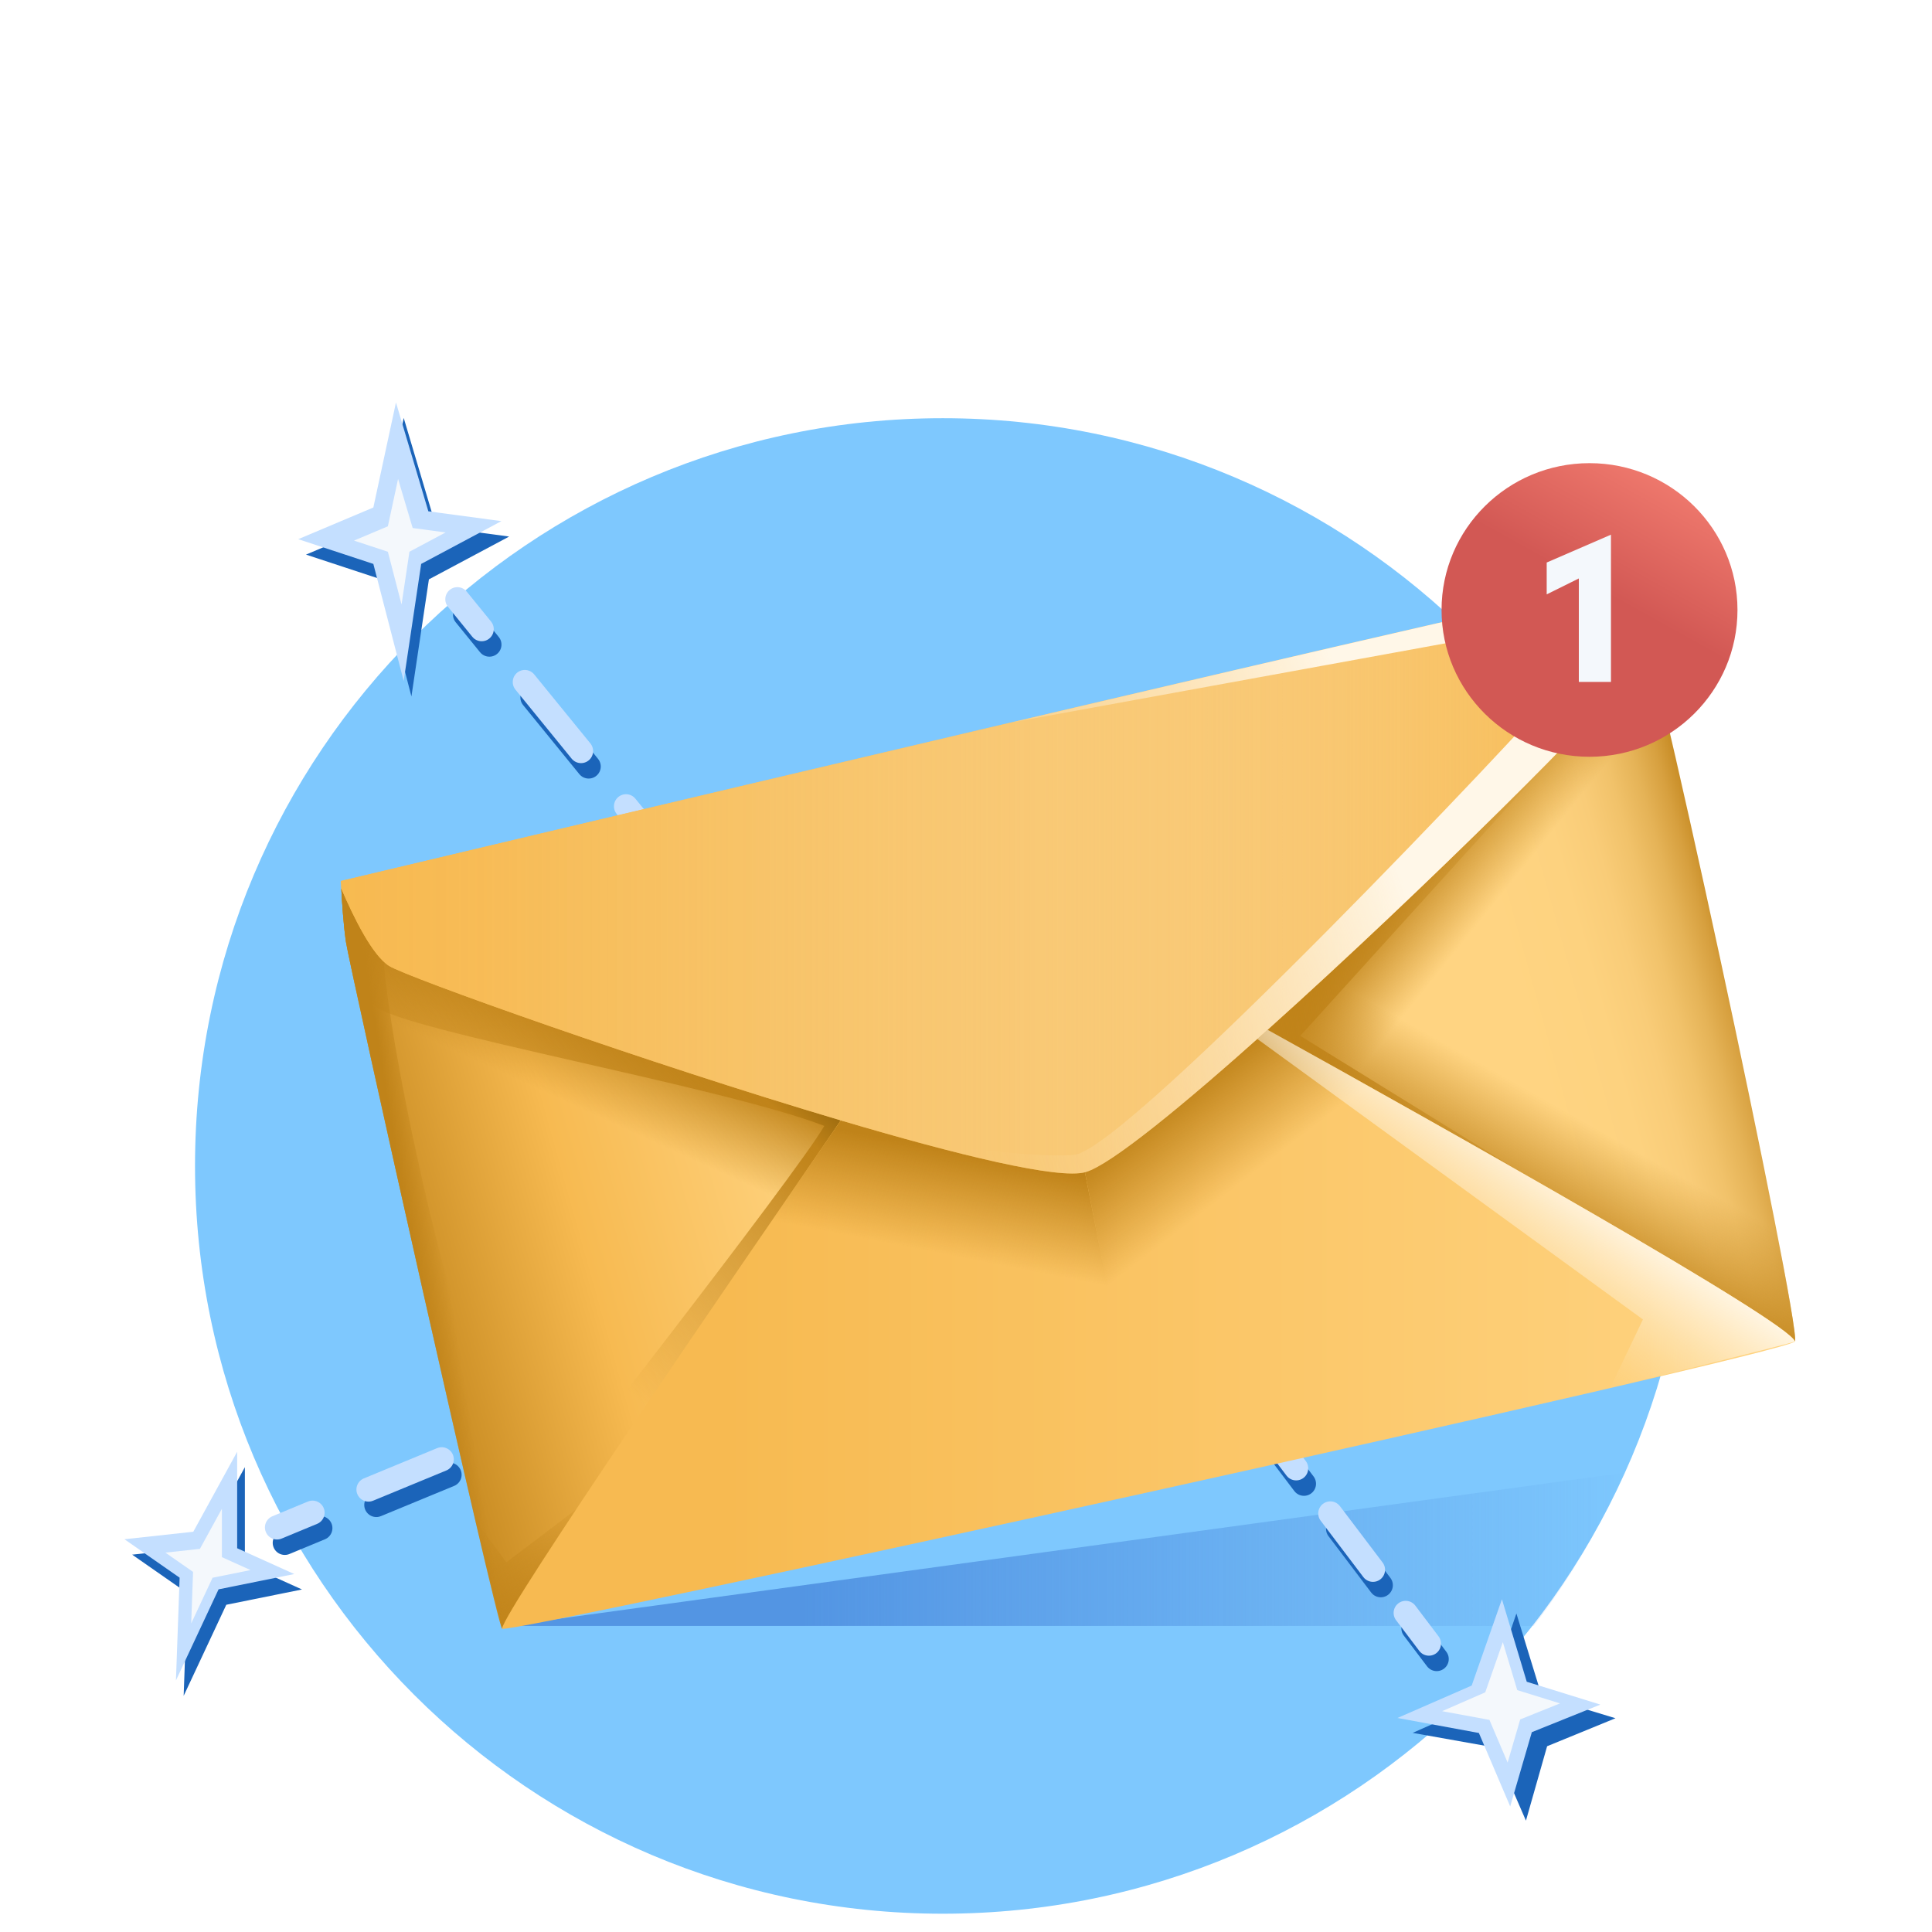 <svg width="240" height="240" viewBox="0 0 240 240" fill="none" xmlns="http://www.w3.org/2000/svg">
<path d="M117.114 237.729C168.415 237.729 210.003 196.141 210.003 144.84C210.003 93.539 168.415 51.951 117.114 51.951C65.813 51.951 24.226 93.539 24.226 144.84C24.226 196.141 65.813 237.729 117.114 237.729Z" fill="#7EC8FE"/>
<path d="M190.517 201.98C195.033 196.161 198.789 189.783 201.653 182.965L62.89 201.98H190.517Z" fill="url(#paint0_linear_21608_88627)"/>
<path d="M57.774 76.356L60.795 80.074" stroke="#1B64B9" stroke-width="3" stroke-miterlimit="10" stroke-linecap="round"/>
<path d="M66.144 86.639L111.618 142.484" stroke="#1B64B9" stroke-width="3" stroke-miterlimit="10" stroke-linecap="round" stroke-dasharray="11.06 8.85"/>
<path d="M114.295 145.771L117.325 149.48" stroke="#1B64B9" stroke-width="3" stroke-miterlimit="10" stroke-linecap="round"/>
<path d="M178.47 206.092L175.584 202.278" stroke="#1B64B9" stroke-width="3" stroke-miterlimit="10" stroke-linecap="round"/>
<path d="M171.525 196.92L155.277 175.462" stroke="#1B64B9" stroke-width="3" stroke-miterlimit="10" stroke-linecap="round" stroke-dasharray="8.78 7.03"/>
<path d="M153.249 172.779L150.354 168.964" stroke="#1B64B9" stroke-width="3" stroke-miterlimit="10" stroke-linecap="round"/>
<path d="M35.378 191.659L39.794 189.828" stroke="#1B64B9" stroke-width="3" stroke-miterlimit="10" stroke-linecap="round"/>
<path d="M46.749 186.953L74.572 175.462" stroke="#1B64B9" stroke-width="3" stroke-miterlimit="10" stroke-linecap="round" stroke-dasharray="9.84 7.87"/>
<path d="M78.051 174.024L82.466 172.204" stroke="#1B64B9" stroke-width="3" stroke-miterlimit="10" stroke-linecap="round"/>
<path d="M47.34 64.96L50.15 51.917L54.172 65.433L63.248 66.652L53.281 71.968L51.108 86.513L47.34 71.968L38.011 68.895L47.34 64.96Z" fill="#1B64B9"/>
<path d="M24.971 192.195L30.42 182.257L30.42 194.245L37.515 197.45L28.11 199.35L22.815 210.666L23.272 197.902L16.419 193.125L24.971 192.195Z" fill="#1B64B9"/>
<path d="M191.519 210.666L200.68 213.446L192.188 216.924L189.558 226.167L185.612 217.067L175.487 215.265L184.681 211.183L188.373 200.435L191.519 210.666Z" fill="#1B64B9"/>
<path d="M56.817 74.439L59.837 78.157" stroke="#C4DFFF" stroke-width="3" stroke-miterlimit="10" stroke-linecap="round"/>
<path d="M65.194 84.722L110.669 140.567" stroke="#C4DFFF" stroke-width="3" stroke-miterlimit="10" stroke-linecap="round" stroke-dasharray="11.06 8.85"/>
<path d="M113.342 143.855L116.372 147.564" stroke="#C4DFFF" stroke-width="3" stroke-miterlimit="10" stroke-linecap="round"/>
<path d="M177.506 204.175L174.62 200.361" stroke="#C4DFFF" stroke-width="3" stroke-miterlimit="10" stroke-linecap="round"/>
<path d="M170.556 195.004L154.308 173.545" stroke="#C4DFFF" stroke-width="3" stroke-miterlimit="10" stroke-linecap="round" stroke-dasharray="8.78 7.03"/>
<path d="M152.285 170.862L149.389 167.047" stroke="#C4DFFF" stroke-width="3" stroke-miterlimit="10" stroke-linecap="round"/>
<path d="M34.41 189.742L38.825 187.911" stroke="#C4DFFF" stroke-width="3" stroke-miterlimit="10" stroke-linecap="round"/>
<path d="M45.777 185.036L73.599 173.545" stroke="#C4DFFF" stroke-width="3" stroke-miterlimit="10" stroke-linecap="round" stroke-dasharray="9.84 7.87"/>
<path d="M77.08 172.108L81.495 170.287" stroke="#C4DFFF" stroke-width="3" stroke-miterlimit="10" stroke-linecap="round"/>
<path d="M46.379 63.043L49.188 50L53.211 63.516L62.286 64.736L52.32 70.051L50.147 84.596L46.379 70.051L37.049 66.978L46.379 63.043Z" fill="#C4DFFF"/>
<path d="M48.183 65.379L49.45 59.496L51.264 65.592L55.357 66.142L50.862 68.54L49.882 75.1L48.183 68.54L43.975 67.154L48.183 65.379Z" fill="#F4F8FC"/>
<path d="M24.012 190.278L29.462 180.34L29.462 192.328L36.557 195.533L27.152 197.433L21.857 208.749L22.314 195.985L15.46 191.209L24.012 190.278Z" fill="#C4DFFF"/>
<path d="M24.833 192.406L27.565 187.424L27.565 193.434L31.122 195.04L26.407 195.993L23.753 201.665L23.982 195.267L20.546 192.872L24.833 192.406Z" fill="#F4F8FC"/>
<path d="M189.659 208.913L198.803 211.75L190.29 215.176L187.602 224.402L183.713 215.277L173.599 213.413L182.817 209.388L186.576 198.663L189.659 208.913Z" fill="#C4DFFF"/>
<path d="M188.478 209.953L193.791 211.602L188.845 213.592L187.283 218.953L185.023 213.651L179.145 212.568L184.502 210.229L186.687 203.997L188.478 209.953Z" fill="#F4F8FC"/>
<path d="M42.398 110.387C42.474 111.864 42.652 114.778 42.972 116.988C43.418 120.07 61.63 201.482 62.365 202.323C62.439 201.006 90.935 169.269 90.935 169.269C90.935 169.269 99.795 145.923 104.447 139.181C80.268 132.011 43.946 114.002 42.398 110.387Z" fill="url(#paint1_linear_21608_88627)"/>
<path d="M202.446 72.24C202.461 72.245 202.48 72.272 202.497 72.29C202.217 77.055 176.783 110.601 157.461 127.926C169.012 134.341 188.24 153.074 188.24 153.074C188.24 153.074 222.645 165.501 222.969 166.644C223.887 165.084 204.121 72.748 202.446 72.24Z" fill="url(#paint2_linear_21608_88627)"/>
<path d="M44.785 125.573C43.73 120.738 43.053 117.551 42.972 116.988C42.652 114.778 42.474 111.864 42.398 110.387C43.946 114.002 80.268 132.011 104.447 139.181L100.572 151.314L44.785 125.573Z" fill="url(#paint3_linear_21608_88627)"/>
<path d="M157.461 127.926C169.012 134.341 188.24 153.074 188.24 153.074C188.24 153.074 222.645 165.501 222.969 166.644C223.205 166.242 222.068 159.808 220.22 150.471L162.002 120.255L157.461 127.926Z" fill="url(#paint4_linear_21608_88627)"/>
<path d="M42.434 110.387C42.649 112.408 43.432 122.062 46.652 124.997C49.973 128.026 89.851 134.991 102.398 139.866C98.772 146.114 66.056 187.91 66.056 187.91L62.843 201.487C66.517 196.415 90.937 169.217 90.937 169.217C90.937 169.217 99.797 145.871 104.449 139.129C80.373 131.99 44.269 114.108 42.434 110.387Z" fill="url(#paint5_linear_21608_88627)"/>
<path d="M157.461 127.926C176.783 110.601 202.217 77.055 202.497 72.29C202.48 72.272 202.461 72.245 202.446 72.24C202.877 72.371 204.507 78.587 206.675 87.773L165.003 138.018L157.461 127.926Z" fill="url(#paint6_linear_21608_88627)"/>
<path d="M59.023 188.799L62.382 202.323L72.41 186.865L62.899 194.078L59.023 188.799Z" fill="url(#paint7_linear_21608_88627)"/>
<path d="M201.393 84.673L161.525 128.678L222.968 166.644L148.943 127.926L201.393 84.673Z" fill="url(#paint8_linear_21608_88627)"/>
<path d="M42.398 110.387C42.474 111.864 42.652 114.778 42.972 116.988C43.418 120.07 61.63 201.482 62.365 202.323C62.383 201.997 66.766 196.714 66.766 196.714C66.766 196.714 61.233 180.09 55.666 159.541C51.353 143.619 46.707 120.255 47.629 114.389C44.619 112.568 42.727 111.154 42.398 110.387Z" fill="url(#paint9_linear_21608_88627)"/>
<path d="M157.463 127.926C147.01 137.299 137.967 144.715 134.854 145.604C131.524 146.555 118.99 143.493 104.45 139.181C92.231 156.89 62.487 200.197 62.367 202.323C63.102 203.163 222.052 168.203 222.971 166.644C222.272 164.181 179.016 139.897 157.463 127.926Z" fill="url(#paint10_linear_21608_88627)"/>
<path d="M134.768 145.604L138.164 162.883L172.41 136.319L156.594 127.313L134.768 145.604Z" fill="url(#paint11_linear_21608_88627)"/>
<path d="M134.768 145.604L138.164 162.883L93.848 154.595L104.449 139.181L134.768 145.604Z" fill="url(#paint12_linear_21608_88627)"/>
<path d="M202.448 72.24C200.773 71.733 42.356 109.437 42.356 109.437C42.356 109.437 42.357 109.459 42.359 109.503C42.364 109.633 42.378 109.948 42.4 110.385C42.4 110.385 42.4 110.386 42.4 110.387C43.948 114.002 46.26 118.676 48.339 119.991C50.54 121.383 80.27 132.011 104.449 139.181C118.99 143.493 131.523 146.555 134.853 145.604C137.967 144.715 147.009 137.299 157.463 127.926C176.785 110.601 200.931 86.58 201.395 84.673C201.804 82.99 202.219 77.055 202.498 72.29C202.481 72.272 202.462 72.245 202.448 72.24Z" fill="#F7BA51"/>
<path d="M202.448 72.24C200.773 71.733 42.356 109.437 42.356 109.437C42.356 109.437 42.357 109.459 42.359 109.503C42.364 109.633 42.378 109.948 42.4 110.385C42.4 110.385 42.4 110.386 42.4 110.387C43.948 114.002 46.26 118.676 48.339 119.991C50.54 121.383 80.27 132.011 104.449 139.181C118.99 143.493 131.523 146.555 134.853 145.604C137.967 144.715 147.009 137.299 157.463 127.926C176.785 110.601 200.931 86.58 201.395 84.673C201.804 82.99 202.219 77.055 202.498 72.29C202.481 72.272 202.462 72.245 202.448 72.24Z" fill="url(#paint13_linear_21608_88627)"/>
<path d="M202.498 72.29C202.481 72.272 202.462 72.245 202.447 72.24C201.636 71.995 164.049 80.714 125.503 89.772L193.352 77.398C193.352 77.398 194.153 84.236 192.552 86.549C190.951 88.862 140.088 142.745 133.483 143.449C129.931 143.828 121.257 142.868 113.996 141.901C124.222 144.677 132.283 146.338 134.853 145.604C137.966 144.715 147.009 137.299 157.463 127.926C176.784 110.601 200.931 86.58 201.395 84.673C201.804 82.99 202.218 77.055 202.498 72.29Z" fill="url(#paint14_linear_21608_88627)"/>
<path d="M200.016 172.432C200.016 172.432 222.876 166.805 222.971 166.644C222.272 164.181 179.016 139.897 157.464 127.926C156.425 128.858 157.198 128.175 156.191 129.064L204.091 163.907L200.016 172.432Z" fill="url(#paint15_linear_21608_88627)"/>
<g filter="url(#filter0_d_21608_88627)">
<path d="M197.456 94.009C207.607 94.009 215.836 85.844 215.836 75.772C215.836 65.7 207.607 57.535 197.456 57.535C187.304 57.535 179.075 65.7 179.075 75.772C179.075 85.844 187.304 94.009 197.456 94.009Z" fill="url(#paint16_linear_21608_88627)"/>
</g>
<path d="M200.12 66.418L192.136 69.879V73.835L196.128 71.857V84.711H200.12V66.418Z" fill="#F4F8FC"/>
<defs>
<filter id="filter0_d_21608_88627" x="167.075" y="45.535" width="60.761" height="60.474" filterUnits="userSpaceOnUse" color-interpolation-filters="sRGB">
<feFlood flood-opacity="0" result="BackgroundImageFix"/>
<feColorMatrix in="SourceAlpha" type="matrix" values="0 0 0 0 0 0 0 0 0 0 0 0 0 0 0 0 0 0 127 0" result="hardAlpha"/>
<feOffset/>
<feGaussianBlur stdDeviation="6"/>
<feColorMatrix type="matrix" values="0 0 0 0 0.957 0 0 0 0 0.973 0 0 0 0 0.988 0 0 0 1 0"/>
<feBlend mode="normal" in2="BackgroundImageFix" result="effect1_dropShadow_21608_88627"/>
<feBlend mode="normal" in="SourceGraphic" in2="effect1_dropShadow_21608_88627" result="shape"/>
</filter>
<linearGradient id="paint0_linear_21608_88627" x1="64.197" y1="192.472" x2="203.949" y2="192.472" gradientUnits="userSpaceOnUse">
<stop offset="0.255" stop-color="#5395E3"/>
<stop offset="1" stop-color="#5395E3" stop-opacity="0"/>
</linearGradient>
<linearGradient id="paint1_linear_21608_88627" x1="45.427" y1="158.321" x2="101.557" y2="142.609" gradientUnits="userSpaceOnUse">
<stop offset="0.003" stop-color="#C08319"/>
<stop offset="0.466" stop-color="#F7BA51"/>
<stop offset="1" stop-color="#FFD482"/>
</linearGradient>
<linearGradient id="paint2_linear_21608_88627" x1="168.487" y1="131.866" x2="216.388" y2="118.538" gradientUnits="userSpaceOnUse">
<stop offset="0.427" stop-color="#FFD482"/>
<stop offset="0.625" stop-color="#FDD27F"/>
<stop offset="0.725" stop-color="#F9CC78"/>
<stop offset="0.803" stop-color="#F1C26A"/>
<stop offset="0.87" stop-color="#E5B357"/>
<stop offset="0.929" stop-color="#D7A03F"/>
<stop offset="0.983" stop-color="#C58921"/>
<stop offset="0.997" stop-color="#C08319"/>
</linearGradient>
<linearGradient id="paint3_linear_21608_88627" x1="73.872" y1="125.58" x2="68.978" y2="136.282" gradientUnits="userSpaceOnUse">
<stop stop-color="#C08319"/>
<stop offset="1" stop-color="#C08319" stop-opacity="0"/>
</linearGradient>
<linearGradient id="paint4_linear_21608_88627" x1="188.207" y1="150.89" x2="195.205" y2="138.449" gradientUnits="userSpaceOnUse">
<stop stop-color="#C08319"/>
<stop offset="1" stop-color="#C08319" stop-opacity="0"/>
</linearGradient>
<linearGradient id="paint5_linear_21608_88627" x1="57.733" y1="153.6" x2="89.963" y2="119.385" gradientUnits="userSpaceOnUse">
<stop stop-color="#C08319" stop-opacity="0"/>
<stop offset="0.809" stop-color="#C08319"/>
<stop offset="1" stop-color="#805806"/>
</linearGradient>
<linearGradient id="paint6_linear_21608_88627" x1="180.032" y1="102.115" x2="188.362" y2="108.84" gradientUnits="userSpaceOnUse">
<stop stop-color="#C08319"/>
<stop offset="1" stop-color="#C08319" stop-opacity="0"/>
</linearGradient>
<linearGradient id="paint7_linear_21608_88627" x1="65.716" y1="186.865" x2="70.639" y2="202.315" gradientUnits="userSpaceOnUse">
<stop stop-color="#C08319" stop-opacity="0"/>
<stop offset="1" stop-color="#C08319"/>
</linearGradient>
<linearGradient id="paint8_linear_21608_88627" x1="160.139" y1="133.812" x2="197.158" y2="128.068" gradientUnits="userSpaceOnUse">
<stop stop-color="#C08319"/>
<stop offset="1" stop-color="#C08319" stop-opacity="0"/>
</linearGradient>
<linearGradient id="paint9_linear_21608_88627" x1="55.213" y1="155.896" x2="51.289" y2="156.526" gradientUnits="userSpaceOnUse">
<stop stop-color="#C08319" stop-opacity="0"/>
<stop offset="1" stop-color="#C08319"/>
</linearGradient>
<linearGradient id="paint10_linear_21608_88627" x1="62.367" y1="165.132" x2="222.971" y2="165.132" gradientUnits="userSpaceOnUse">
<stop offset="0.173" stop-color="#F7BA51"/>
<stop offset="1" stop-color="#FFD482"/>
</linearGradient>
<linearGradient id="paint11_linear_21608_88627" x1="145.336" y1="136.595" x2="153.637" y2="147.339" gradientUnits="userSpaceOnUse">
<stop stop-color="#C08319"/>
<stop offset="1" stop-color="#C08319" stop-opacity="0"/>
</linearGradient>
<linearGradient id="paint12_linear_21608_88627" x1="119.012" y1="143.118" x2="116.572" y2="155.677" gradientUnits="userSpaceOnUse">
<stop stop-color="#C08319"/>
<stop offset="1" stop-color="#C08319" stop-opacity="0"/>
</linearGradient>
<linearGradient id="paint13_linear_21608_88627" x1="42.356" y1="109.006" x2="201.063" y2="109.006" gradientUnits="userSpaceOnUse">
<stop stop-color="#F7BA51"/>
<stop offset="0.09" stop-color="#F7BB55" stop-opacity="0.972"/>
<stop offset="0.221" stop-color="#F7C061" stop-opacity="0.893"/>
<stop offset="0.377" stop-color="#F8C874" stop-opacity="0.764"/>
<stop offset="0.553" stop-color="#FAD38F" stop-opacity="0.584"/>
<stop offset="0.745" stop-color="#FCE1B2" stop-opacity="0.353"/>
<stop offset="0.948" stop-color="#FEF2DC" stop-opacity="0.076"/>
<stop offset="1" stop-color="#FFF7E8" stop-opacity="0"/>
</linearGradient>
<linearGradient id="paint14_linear_21608_88627" x1="113.932" y1="122.881" x2="172.69" y2="104.284" gradientUnits="userSpaceOnUse">
<stop stop-color="#FFF7E8" stop-opacity="0"/>
<stop offset="0.088" stop-color="#FFF7E8" stop-opacity="0.027"/>
<stop offset="0.216" stop-color="#FFF7E8" stop-opacity="0.104"/>
<stop offset="0.369" stop-color="#FFF7E8" stop-opacity="0.229"/>
<stop offset="0.542" stop-color="#FFF7E8" stop-opacity="0.403"/>
<stop offset="0.729" stop-color="#FFF7E8" stop-opacity="0.627"/>
<stop offset="0.928" stop-color="#FFF7E8" stop-opacity="0.895"/>
<stop offset="1" stop-color="#FFF7E8"/>
</linearGradient>
<linearGradient id="paint15_linear_21608_88627" x1="180.963" y1="160.743" x2="192.037" y2="144.341" gradientUnits="userSpaceOnUse">
<stop stop-color="#FFF7E8" stop-opacity="0"/>
<stop offset="0.088" stop-color="#FFF7E8" stop-opacity="0.027"/>
<stop offset="0.216" stop-color="#FFF7E8" stop-opacity="0.104"/>
<stop offset="0.369" stop-color="#FFF7E8" stop-opacity="0.229"/>
<stop offset="0.542" stop-color="#FFF7E8" stop-opacity="0.403"/>
<stop offset="0.729" stop-color="#FFF7E8" stop-opacity="0.627"/>
<stop offset="0.928" stop-color="#FFF7E8" stop-opacity="0.895"/>
<stop offset="1" stop-color="#FFF7E8"/>
</linearGradient>
<linearGradient id="paint16_linear_21608_88627" x1="215.839" y1="53.87" x2="203.517" y2="76.054" gradientUnits="userSpaceOnUse">
<stop stop-color="#FF8B7B"/>
<stop offset="1" stop-color="#D25854"/>
</linearGradient>
</defs>
</svg>
